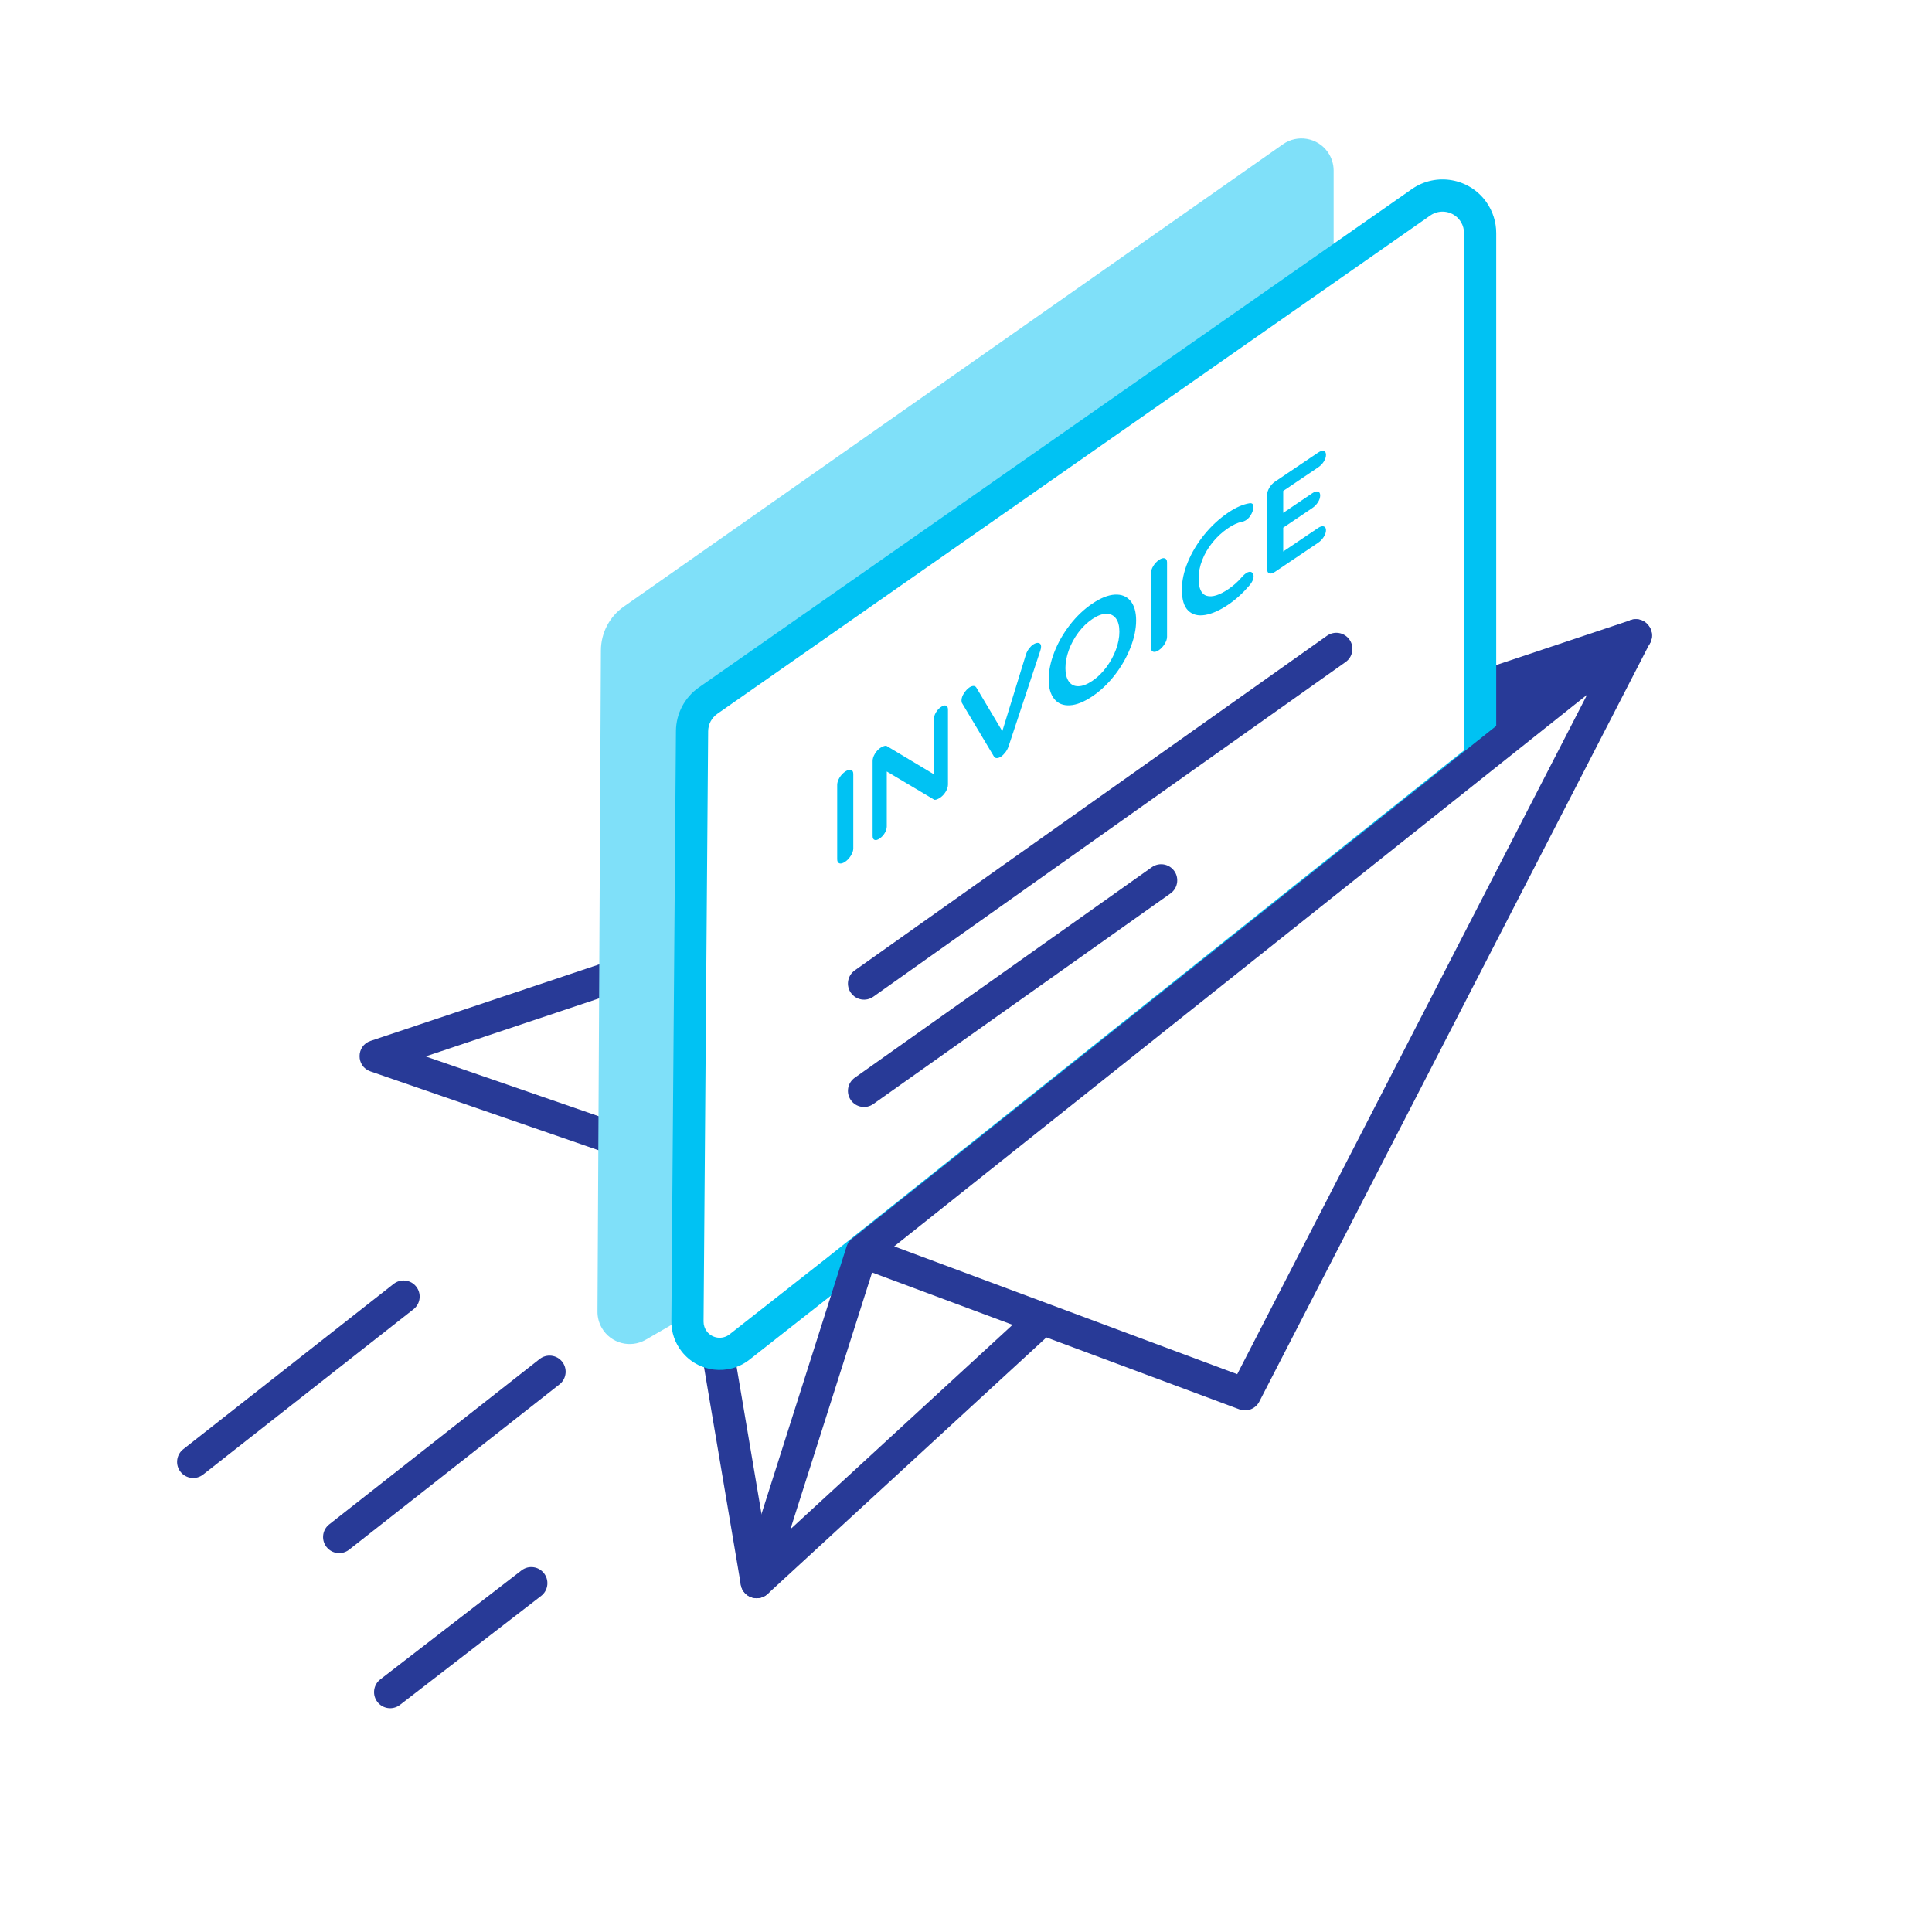 <svg xmlns="http://www.w3.org/2000/svg" xmlns:xlink="http://www.w3.org/1999/xlink" width="180" height="180" viewBox="0 0 180 180">
    <defs>
        <path id="oino4myy6a" d="M0.001 0.263L1.5 0.263 1.5 9 0.001 9z"/>
    </defs>
    <g fill="none" fill-rule="evenodd">
        <g>
            <g>
                <g>
                    <g>
                        <g>
                            <g>
                                <path fill="#283A97" fill-rule="nonzero" d="M151.925 57.777l-14.18 4.735c-.612.204-1.024.777-1.024 1.423v3.304c0 1.15 1.24 1.872 2.24 1.305l14.179-8.04c1.579-.894.507-3.302-1.215-2.727zM57.353 89.336l-22.83 7.642c-1.357.454-1.367 2.372-.013 2.84l22.749 7.863c.971.336 1.985-.383 1.99-1.41l.08-15.505c.005-1.028-1.001-1.756-1.976-1.43zm-1.035 3.509l-.058 11.316-16.603-5.739 16.661-5.577zM66.72 125.053c.769-.13 1.5.35 1.698 1.088l.031.141 3.53 20.868c.138.817-.412 1.59-1.229 1.729-.769.13-1.5-.35-1.698-1.088l-.031-.14-3.53-20.869c-.138-.816.412-1.59 1.229-1.729zM50.687 146.583c.477.618.397 1.488-.16 2.01l-.11.094-13.15 10.15c-.656.507-1.598.385-2.104-.27-.477-.618-.397-1.488.16-2.01l.11-.094 13.15-10.15c.656-.507 1.598-.385 2.104.27zm1.692-19.71c.48.611.41 1.478-.136 2.006l-.116.1-19.6 15.4c-.652.512-1.595.4-2.106-.252-.48-.611-.41-1.478.136-2.006l.116-.1 19.6-15.4c.652-.512 1.595-.4 2.106.252zm-13.6-7c.48.611.41 1.478-.136 2.006l-.116.1-19.6 15.4c-.652.512-1.595.4-2.106-.252-.48-.611-.41-1.478.136-2.006l.116-.1 19.6-15.4c.652-.512 1.595-.4 2.106.252z" transform="translate(-476 -2262) translate(120 2081) translate(0 114) translate(308 17) translate(0 50) translate(48)"/>
                                <path fill="#7FE0F9" d="M123.708 14.174c.354.505.544 1.107.544 1.723v8.642l-51.57 36.044-6.71 4.691c-.87.609-1.415 1.577-1.487 2.63l-.008.211-.425 54.455-3.884 2.248c-1.434.83-3.27.34-4.099-1.095-.266-.46-.405-.985-.403-1.517l.32-61.622c.009-1.62.802-3.137 2.13-4.068l61.414-43.075c1.356-.951 3.227-.623 4.178.733z" transform="translate(-476 -2262) translate(120 2081) translate(0 114) translate(308 17) translate(0 50) translate(48)"/>
                                <path fill="#00C2F3" fill-rule="nonzero" d="M131.536 17.618L65.113 64.045c-1.327.927-2.123 2.44-2.136 4.059L62.55 123.1c-.008 1.02.33 2.013.961 2.816 1.536 1.954 4.364 2.293 6.319.758l9.098-7.149L139.4 71.353V21.717c0-1.025-.315-2.025-.902-2.865-1.582-2.263-4.7-2.816-6.962-1.234zm4.597 3.1c.174.303.267.647.267.999l-.001 48.191-59.334 47.266-9.09 7.142c-.651.512-1.594.398-2.106-.253-.21-.267-.323-.598-.32-.938l.428-54.998c.005-.647.324-1.253.855-1.624l66.422-46.426c.906-.633 2.152-.412 2.785.494l.094.147z" transform="translate(-476 -2262) translate(120 2081) translate(0 114) translate(308 17) translate(0 50) translate(48)"/>
                                <path fill="#283A97" fill-rule="nonzero" d="M109.406 81.151c.45.637.336 1.503-.243 2.002l-.114.09-27.682 19.615c-.676.48-1.612.32-2.09-.356-.452-.636-.337-1.503.242-2.002l.114-.09 27.681-19.615c.676-.48 1.613-.32 2.092.356zm16.318-21.563c.45.636.336 1.503-.243 2.002l-.114.089-44 31.18c-.676.478-1.612.319-2.09-.357-.452-.636-.337-1.503.242-2.002l.114-.09 44-31.179c.676-.479 1.612-.32 2.09.357z" transform="translate(-476 -2262) translate(120 2081) translate(0 114) translate(308 17) translate(0 50) translate(48)"/>
                                <g transform="translate(-476 -2262) translate(120 2081) translate(0 114) translate(308 17) translate(0 50) translate(48) translate(78 67.453)"/>
                                <path fill="#00C2F3" fill-rule="nonzero" d="M79.284 71.732c.143.044.215.17.215.378v6.935c0 .209-.076.434-.227.676-.153.242-.33.432-.529.566-.215.146-.393.196-.533.15-.14-.045-.21-.172-.21-.381V73.12c0-.208.072-.431.216-.668.144-.237.328-.432.552-.582.2-.135.371-.181.516-.14zm8.855-5.99c.12.046.181.166.181.358v6.995c0 .21-.07.43-.21.665-.14.233-.315.421-.523.562-.112.075-.222.131-.329.168-.109.037-.187.04-.235.007l-4.404-2.62V77c0 .192-.062.394-.186.606-.124.212-.286.385-.486.52-.192.13-.348.171-.468.123-.119-.047-.179-.167-.179-.359v-6.996c0-.208.07-.428.21-.663.14-.235.314-.422.522-.563.12-.08.237-.135.353-.166.116-.03.202-.024.258.018l4.37 2.621v-5.159c0-.192.06-.394.185-.606.124-.21.281-.382.473-.51.192-.13.348-.172.468-.125zm8.634-5.836c.148.036.223.15.223.342 0 .103-.025.228-.073.372l-2.963 8.935c-.072.201-.173.384-.301.551-.128.166-.263.298-.408.395-.136.084-.262.127-.378.13-.116.001-.205-.048-.27-.149l-2.963-4.96c-.041-.054-.06-.14-.06-.26 0-.216.079-.444.239-.684.16-.24.324-.416.493-.529.135-.092.263-.139.383-.14.12 0 .212.053.276.162l2.412 4.05 2.208-7.166c.064-.188.156-.36.276-.522.12-.16.249-.288.385-.38.2-.134.373-.183.52-.147zm8.55-3.925c.352.422.528 1.03.528 1.821 0 .792-.176 1.637-.528 2.534-.352.898-.838 1.748-1.458 2.55-.62.802-1.318 1.465-2.094 1.988-.776.524-1.474.802-2.094.837-.62.034-1.105-.16-1.452-.588-.348-.424-.522-1.033-.522-1.825s.174-1.635.522-2.53c.347-.894.831-1.742 1.452-2.546.62-.802 1.318-1.464 2.094-1.987.776-.524 1.474-.803 2.094-.837.62-.034 1.106.16 1.458.583zm-2.256 1.203c-.384.003-.816.167-1.296.49-.488.33-.922.748-1.303 1.256-.379.51-.675 1.055-.887 1.637-.212.584-.318 1.143-.318 1.68 0 .535.106.951.318 1.248.212.298.508.444.887.44.381-.005.815-.172 1.303-.5.48-.324.912-.744 1.296-1.259.384-.515.684-1.063.9-1.645.216-.582.324-1.14.324-1.677 0-.536-.108-.948-.324-1.239-.216-.29-.516-.434-.9-.43zm5.448-5.168c.143.044.216.169.216.377v6.935c0 .209-.077.434-.228.676-.152.243-.329.432-.528.566-.216.146-.394.196-.534.15-.14-.045-.21-.172-.21-.381v-6.935c0-.208.072-.43.215-.668.144-.236.33-.431.553-.582.2-.135.372-.181.516-.138zm8.268-4.767c0 .168-.06.373-.18.613-.129.255-.292.45-.492.584-.136.092-.272.148-.408.167-.392.081-.816.275-1.272.583-.56.378-1.048.824-1.463 1.341-.417.517-.737 1.065-.96 1.643-.225.58-.337 1.145-.337 1.696 0 .945.254 1.49.762 1.635.508.146 1.174-.06 1.998-.616.487-.329.912-.707 1.272-1.133.144-.162.272-.28.384-.356.208-.14.384-.17.528-.092.12.071.18.194.18.371 0 .128-.032.266-.096.413-.064.146-.156.29-.276.426-.624.732-1.288 1.337-1.992 1.811-.784.53-1.504.85-2.16.96-.656.11-1.18-.027-1.572-.41-.392-.384-.588-1.036-.588-1.956 0-.816.186-1.674.558-2.573.372-.899.885-1.75 1.542-2.558.656-.806 1.396-1.487 2.22-2.043.712-.48 1.372-.769 1.98-.867.248-.04.372.081.372.361zm6.546-5.237c.14.037.21.16.21.368 0 .2-.068.408-.205.624-.135.216-.31.396-.527.542l-3.252 2.194v2.04l2.712-1.83c.208-.14.382-.192.522-.154.14.037.21.161.21.368 0 .2-.068.408-.205.624-.135.216-.31.397-.527.543l-2.712 1.83v2.22l3.252-2.195c.208-.14.382-.187.522-.142.14.045.21.16.21.345 0 .2-.07.41-.21.633-.14.223-.314.404-.522.544l-4.02 2.711c-.208.141-.382.188-.522.142-.14-.044-.21-.17-.21-.38v-6.936c0-.208.07-.429.21-.664.14-.234.314-.422.522-.562l4.02-2.71c.208-.142.382-.193.522-.155z" transform="translate(-476 -2262) translate(120 2081) translate(0 114) translate(308 17) translate(0 50) translate(48)"/>
                                <path fill="#283A97" fill-rule="nonzero" d="M69.782 148.717l-.017-.009-.06-.035-.063-.042-.05-.037-.064-.05-.051-.047-.059-.058-.022-.023-.017-.019c-.02-.022-.038-.044-.056-.067l.073.086c-.04-.045-.078-.09-.112-.138-.015-.02-.029-.04-.042-.061l-.036-.057c-.014-.025-.028-.05-.041-.077-.01-.016-.017-.033-.025-.05l-.015-.033c-.042-.096-.073-.195-.094-.295-.015-.071-.025-.144-.029-.218l-.001-.041c-.002-.032-.002-.064 0-.096l.003-.063.008-.078.009-.057.012-.067.005-.023.01-.04.023-.077 9.782-30.749c.062-.224.178-.437.35-.62l.053-.053c.034-.033.07-.066.11-.097l-.09.078c.024-.023.05-.045.075-.066l.015-.012 72.1-57.4c1.264-1.006 3.008.424 2.268 1.86l-36.407 70.7c-.348.676-1.146.985-1.858.72l-17.98-6.7-25.973 23.898-.009.008c-.028.025-.057.05-.087.073l.096-.081c-.042.039-.086.074-.131.107l-.068.047c-.06.04-.123.074-.187.104l-.043.019c-.028.012-.055.022-.083.032-.089.032-.18.055-.274.07l-.04.005c-.034.005-.069.008-.104.01h-.021c-.089.005-.178 0-.267-.011l-.03-.005c-.032-.005-.064-.011-.095-.018-.031-.007-.063-.015-.094-.024l-.034-.01-.01-.004c-.026-.008-.052-.017-.077-.027l.087.03c-.053-.016-.104-.036-.154-.058l-.013-.006-.096-.048zm11.469-30.162l-7.61 23.916 20.696-19.04-13.086-4.876zm66.616-53.83L83.31 116.121l31.959 11.908 32.598-63.304z" transform="translate(-476 -2262) translate(120 2081) translate(0 114) translate(308 17) translate(0 50) translate(48)"/>
                            </g>
                        </g>
                    </g>
                </g>
            </g>
        </g>
    </g>
</svg>
